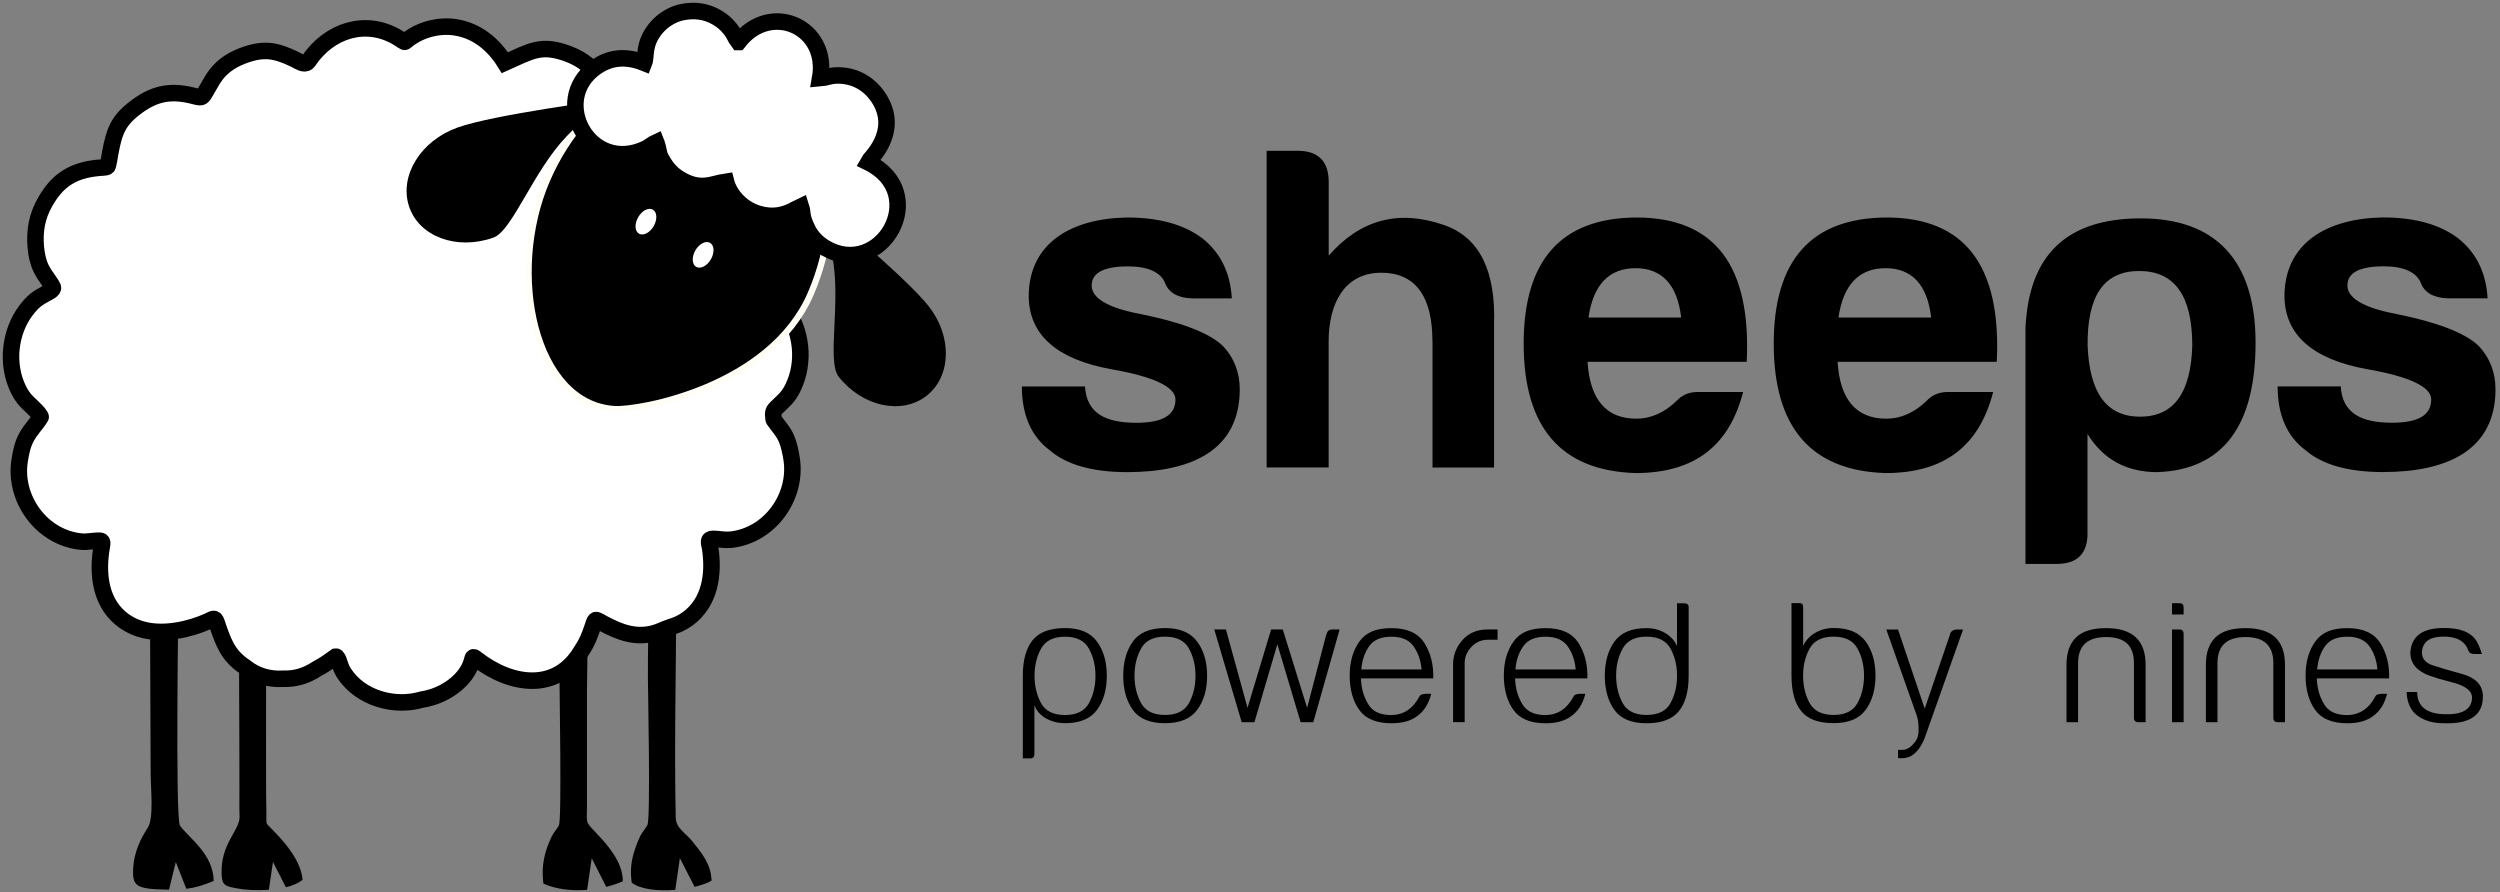 <svg width="227" height="81" viewBox="0 0 227 81" fill="none" xmlns="http://www.w3.org/2000/svg">
<rect x="0" y="0" width="227" height="81" fill="#808080" stroke="none"/>
<path fill-rule="evenodd" clip-rule="evenodd" d="M62.66 80.611C62.447 80.653 62.233 80.69 62.008 80.72L62.203 80.69L62.66 80.617V80.611ZM51.842 54.167C52.281 54.733 52.914 55.129 53.809 55.044C54.837 54.946 55.458 54.319 55.708 53.388L56.189 53.212L56.956 53.078C57.674 53.626 58.52 54.143 59.859 54.131C61.539 54.118 62.769 53.041 63.055 51.586C63.238 51.562 63.42 51.531 63.603 51.495C63.67 51.586 63.737 51.671 63.804 51.757C63.652 52.761 63.238 53.406 62.367 54.027C62.093 54.222 61.576 54.478 61.406 54.636C61.381 61.174 61.217 67.718 61.357 74.255C61.375 75.211 62.306 75.686 62.842 76.362C63.652 77.384 64.577 78.444 64.608 79.965C64.236 80.184 63.694 80.379 63.068 80.525L62.404 79.229L61.734 77.914L61.521 79.375L61.314 80.799C59.774 80.927 58.179 80.769 57.364 80.148C57.193 79.046 57.321 78.109 57.644 77.147C57.802 76.666 57.918 76.356 58.124 75.929C58.283 75.619 58.691 75.114 58.788 74.901C59.074 74.298 58.843 63.189 58.831 61.618C58.812 59.414 58.91 57.053 58.819 54.879C57.826 54.429 57.029 54.362 56.353 53.546C56.231 53.686 56.317 53.559 56.219 53.772C56.201 53.814 56.152 53.966 56.134 54.009C56.049 54.271 56.073 54.283 55.951 54.551C55.251 56.097 54.241 55.653 53.334 56.066C53.383 58.282 53.309 60.571 53.297 62.793V72.886C53.316 74.852 53.06 74.493 54.077 75.57C54.91 76.459 56.566 78.151 56.554 80.02C56.103 80.221 55.592 80.391 55.05 80.525L54.399 79.247L53.73 77.932L53.516 79.393L53.309 80.799C51.903 80.909 50.455 80.745 49.34 80.227C49.133 78.632 49.432 77.342 50.083 75.978C50.272 75.576 50.607 75.242 50.747 74.943C51.021 74.353 50.801 63.036 50.801 61.423C50.801 59.238 50.893 56.809 50.783 54.648C50.534 54.928 50.321 55.239 50.047 55.5C50.229 55.153 50.394 54.837 50.522 54.599L50.637 54.38C51.221 54.319 51.684 54.222 51.824 54.198L51.842 54.167ZM16.238 51.373C16.201 54.35 15.897 74.341 16.341 74.962C17.157 76.112 19.366 77.518 19.403 79.99C18.411 80.397 17.735 80.605 16.919 80.702L16.505 79.649L15.964 78.273L15.611 79.71L15.349 80.775H15.142C12.287 80.738 12.007 80.422 12.092 78.815C12.171 77.378 12.786 76.118 13.413 75.168C13.985 74.298 13.681 71.595 13.681 70.317L13.62 55.233C13.62 53.954 13.681 52.505 13.657 51.178C14.399 51.178 15.117 51.178 15.276 51.221C15.592 51.294 15.915 51.343 16.238 51.373ZM24.212 53.802C24.151 58.629 24.157 63.469 24.157 68.302C24.157 69.538 24.157 70.78 24.163 72.021C24.169 72.624 24.182 73.227 24.188 73.829C24.2 74.907 24.084 74.675 24.656 75.254C25.545 76.161 27.298 77.95 27.475 79.88C27.122 80.191 26.586 80.41 25.959 80.562L25.454 79.576L24.784 78.261L24.571 79.722L24.413 80.793C23.317 80.872 22.197 80.805 21.406 80.647C20.511 80.465 20.176 80.41 20.127 79.466C19.975 76.593 21.801 75.406 21.753 74.14C21.722 73.33 21.741 72.514 21.741 71.705C21.741 65.38 21.686 59.055 21.68 52.731C20.967 52.791 19.293 53.662 17.254 52.067C16.931 51.818 16.743 51.623 16.536 51.404C17.266 51.452 18.003 51.428 18.733 51.428C18.922 51.428 19.884 51.939 20.152 52.043L21.327 52.548C22.002 52.889 22.38 52.992 23.007 53.272L24.035 53.65L24.218 53.808L24.212 53.802Z" fill="#000001"/>
<path fill-rule="evenodd" clip-rule="evenodd" d="M71.876 41.646C72.424 45.067 69.94 48.603 66.373 49.005C65.752 49.06 65.362 48.944 64.79 48.926C64.2 48.908 64.4 49.31 64.48 49.748C64.851 52.177 64.461 54.721 62.416 56.206C61.813 56.627 61.424 56.767 60.748 56.986C60.255 57.15 59.871 57.375 59.348 57.509C57.68 57.954 56.237 57.394 54.764 56.608C54.642 56.541 54.222 56.28 54.113 56.298C53.967 56.322 53.857 56.803 53.802 56.949C53.541 57.728 53.285 58.38 52.822 59.055C50.558 62.945 46.358 62.233 43.289 59.853C42.876 59.53 42.973 59.67 42.803 60.175C42.285 61.734 40.69 62.854 39.242 63.304C38.931 63.402 38.627 63.475 38.31 63.523C35.808 64.254 32.74 63.414 31.243 61.131L31.206 61.07C30.951 60.638 30.908 60.443 30.75 59.981C30.719 59.895 30.61 59.603 30.488 59.621C30.488 59.621 29.721 60.169 29.63 60.224C29.362 60.401 29.094 60.559 28.814 60.705C27.797 61.381 26.805 61.661 25.74 61.63C24.443 61.709 23.238 61.362 22.233 60.547C20.645 59.494 20.255 58.246 19.665 56.511C19.494 56.018 19.342 56.206 18.928 56.395C17.211 57.168 14.965 57.649 13.115 57.211C12.463 57.059 11.891 56.809 11.331 56.432C9.091 54.873 8.787 52.11 9.255 49.535C9.334 49.103 9.225 49.072 8.811 49.096C8.47 49.115 8.129 49.17 7.794 49.188C7.618 49.194 7.466 49.188 7.289 49.17C3.722 48.768 1.238 45.231 1.786 41.81C1.993 40.556 2.17 39.886 2.931 38.906C3.125 38.657 3.527 38.158 3.667 37.908C3.716 37.823 3.704 37.847 3.637 37.738C3.314 37.22 2.577 36.691 2.157 36.155C1.963 35.905 1.817 35.662 1.677 35.376C0.532 33.044 0.891 30.128 2.364 28.18C2.997 27.359 3.351 27.097 4.209 26.64C4.367 26.555 4.885 26.318 4.805 26.08C4.757 25.922 4.136 25.076 3.984 24.832C3.606 24.218 3.43 23.682 3.314 22.957C3.107 21.582 3.204 20.127 3.868 18.776C5.122 16.267 6.735 15.354 9.383 15.208C9.462 15.208 9.694 15.184 9.748 15.129C9.834 15.044 9.974 14.082 10.01 13.887C10.394 11.793 10.783 10.874 12.488 9.626C14.235 8.366 15.702 8.208 17.747 8.75C18.38 8.92 18.374 8.817 18.697 8.281C19.269 7.313 19.549 6.643 20.474 5.919C20.949 5.548 21.448 5.298 21.996 5.079C23.914 4.355 24.985 4.525 26.793 5.402C27.103 5.554 27.609 5.925 27.913 5.657C28.023 5.56 28.254 5.195 28.376 5.043C30.482 2.419 33.818 1.749 36.557 3.709C36.776 3.868 36.782 3.788 37.001 3.612C38.194 2.675 39.844 2.261 41.311 2.474C43.253 2.76 44.793 3.995 45.846 5.694C48.19 4.653 49.133 3.947 51.654 4.915C54.368 5.956 54.533 7.812 55.391 8.719C58.015 7.952 59.494 8.251 61.168 9.462C63.268 10.984 63.366 12.104 63.877 15.014C66.683 15.141 68.442 15.866 69.8 18.611C70.463 19.963 70.567 21.417 70.354 22.793C70.123 24.315 69.544 24.826 68.796 25.983C69.416 26.677 70.147 26.47 71.309 28.016C72.783 29.964 73.142 32.874 71.997 35.211C71.529 36.149 71.157 36.368 70.469 37.05C70.129 37.385 70.208 37.579 70.238 38.018C70.244 38.115 70.281 38.145 70.342 38.231C71.066 39.217 71.401 39.472 71.705 40.763C71.772 41.055 71.827 41.347 71.876 41.646Z" fill="white"/>
<path d="M71.876 41.646C72.424 45.067 69.94 48.603 66.373 49.005C65.752 49.06 65.362 48.944 64.79 48.926C64.2 48.908 64.4 49.31 64.48 49.748C64.851 52.177 64.461 54.721 62.416 56.206C61.813 56.627 61.424 56.767 60.748 56.986C60.255 57.15 59.871 57.375 59.348 57.509C57.68 57.954 56.237 57.394 54.764 56.608C54.642 56.541 54.222 56.28 54.113 56.298C53.967 56.322 53.857 56.803 53.802 56.949C53.541 57.728 53.285 58.38 52.822 59.055C50.558 62.945 46.358 62.233 43.289 59.853C42.876 59.53 42.973 59.67 42.803 60.175C42.285 61.734 40.69 62.854 39.242 63.304C38.931 63.402 38.627 63.475 38.31 63.523C35.808 64.254 32.74 63.414 31.243 61.131L31.206 61.07C30.951 60.638 30.908 60.443 30.75 59.981C30.719 59.895 30.61 59.603 30.488 59.621C30.488 59.621 29.721 60.169 29.63 60.224C29.362 60.401 29.094 60.559 28.814 60.705C27.797 61.381 26.805 61.661 25.74 61.63C24.443 61.709 23.238 61.362 22.233 60.547C20.645 59.494 20.255 58.246 19.665 56.511C19.494 56.018 19.342 56.206 18.928 56.395C17.211 57.168 14.965 57.649 13.115 57.211C12.463 57.059 11.891 56.809 11.331 56.432C9.091 54.873 8.787 52.11 9.255 49.535C9.334 49.103 9.225 49.072 8.811 49.096C8.47 49.115 8.129 49.17 7.794 49.188C7.618 49.194 7.466 49.188 7.289 49.17C3.722 48.768 1.238 45.231 1.786 41.81C1.993 40.556 2.17 39.886 2.931 38.906C3.125 38.657 3.527 38.158 3.667 37.908C3.716 37.823 3.704 37.847 3.637 37.738C3.314 37.22 2.577 36.691 2.157 36.155C1.963 35.905 1.817 35.662 1.677 35.376C0.532 33.044 0.891 30.128 2.364 28.18C2.997 27.359 3.351 27.097 4.209 26.64C4.367 26.555 4.885 26.318 4.805 26.08C4.757 25.922 4.136 25.076 3.984 24.832C3.606 24.218 3.43 23.682 3.314 22.957C3.107 21.582 3.204 20.127 3.868 18.776C5.122 16.267 6.735 15.354 9.383 15.208C9.462 15.208 9.694 15.184 9.748 15.129C9.834 15.044 9.974 14.082 10.01 13.887C10.394 11.793 10.783 10.874 12.488 9.626C14.235 8.366 15.702 8.208 17.747 8.75C18.38 8.92 18.374 8.817 18.697 8.281C19.269 7.313 19.549 6.643 20.474 5.919C20.949 5.548 21.448 5.298 21.996 5.079C23.914 4.355 24.985 4.525 26.793 5.402C27.103 5.554 27.609 5.925 27.913 5.657C28.023 5.56 28.254 5.195 28.376 5.042C30.482 2.419 33.818 1.749 36.557 3.709C36.776 3.868 36.782 3.788 37.001 3.612C38.194 2.675 39.844 2.261 41.311 2.474C43.253 2.76 44.793 3.995 45.846 5.694C48.19 4.653 49.133 3.947 51.654 4.915C54.368 5.956 54.533 7.812 55.391 8.719C58.015 7.952 59.494 8.251 61.168 9.462C63.268 10.984 63.366 12.104 63.877 15.014C66.683 15.141 68.442 15.866 69.8 18.611C70.463 19.963 70.567 21.417 70.354 22.793C70.123 24.315 69.544 24.826 68.796 25.983C69.416 26.677 70.147 26.47 71.309 28.016C72.783 29.964 73.142 32.874 71.997 35.211C71.529 36.149 71.157 36.368 70.469 37.05C70.129 37.385 70.208 37.579 70.238 38.018C70.244 38.115 70.281 38.145 70.342 38.231C71.066 39.217 71.401 39.472 71.705 40.763C71.772 41.055 71.827 41.347 71.876 41.646V41.646Z" stroke="#000001" stroke-width="1.5" stroke-miterlimit="22.93"/>
<path d="M68.272 6.132C61.661 3.283 53.327 7.861 49.657 16.359C45.992 24.857 48.531 36.697 55.793 37.147C58.008 37.287 69.94 35.181 73.61 26.683C77.281 18.185 74.889 8.981 68.278 6.132H68.272Z" fill="#000001"/>
<path d="M68.272 6.132C61.661 3.283 53.327 7.861 49.657 16.359C45.992 24.857 48.531 36.697 55.793 37.147C58.008 37.287 69.94 35.181 73.61 26.683C77.281 18.185 74.889 8.981 68.278 6.132H68.272Z" stroke="#FFFEF6" stroke-width="0.57" stroke-linecap="round" stroke-linejoin="round"/>
<path d="M55.148 9.072C55.148 9.072 54.35 9.371 51.477 12.347C48.403 15.531 46.522 20.967 44.8 21.576C41.464 22.757 38.03 21.484 37.136 18.721C36.235 15.957 38.207 12.767 41.543 11.58C44.879 10.393 55.142 9.066 55.142 9.066" fill="#000001"/>
<path d="M74.256 18.575C74.256 18.575 74.761 19.238 75.558 23.177C76.411 27.383 75.041 32.807 76.155 34.207C78.31 36.934 81.889 37.701 84.142 35.93C86.394 34.158 86.473 30.518 84.312 27.791C82.157 25.064 74.256 18.569 74.256 18.569" fill="#000001"/>
<path d="M212.548 35.083H206.808C206.808 37.658 207.648 39.612 209.334 40.873C210.856 42.193 213.23 42.863 216.359 42.863C222.282 42.863 226.591 40.836 226.591 35.339C226.591 33.817 226.074 32.46 225.021 31.37C223.797 30.22 221.308 29.252 217.497 28.491C214.587 27.937 213.144 27.054 213.144 25.916C213.144 24.777 214.234 24.181 216.438 24.181C218.294 24.181 219.433 24.735 219.816 25.703C220.151 26.592 221.003 27.054 222.312 27.091H225.873C225.739 24.765 224.856 22.957 223.201 21.637C221.508 20.364 219.232 19.743 216.359 19.743C211.239 19.828 207.428 22.105 207.428 26.92C207.477 30.433 210.016 32.636 214.952 33.525C218.8 34.195 220.754 35.132 220.754 36.27C220.754 37.707 219.567 38.383 217.192 38.383C214.447 38.383 212.676 37.543 212.542 35.09L212.548 35.083ZM194.322 37.835C197.366 37.835 198.937 35.692 199.058 31.376C199.058 26.847 197.451 24.607 194.243 24.607C191.035 24.607 189.507 26.847 189.556 31.376C189.726 35.692 191.279 37.835 194.328 37.835H194.322ZM189.55 48.409C189.55 50.277 188.612 51.203 186.756 51.203H183.913V29.8C184.211 23.122 187.675 19.828 194.402 19.828C201.128 19.828 204.805 23.59 204.805 31.12C204.805 38.651 201.846 42.662 195.887 42.869C193.093 42.869 190.987 41.731 189.544 39.405V48.409H189.55ZM171.203 24.351C173.613 24.351 175.013 25.873 175.348 28.832H166.935C167.355 25.873 168.792 24.351 171.203 24.351ZM180.973 35.595H176.827C176.073 35.595 175.439 35.856 174.922 36.41C173.832 37.464 172.597 38.017 171.288 38.017C168.543 38.017 167.057 36.283 166.856 32.849H181.308C181.728 24.102 178.398 19.749 171.288 19.749C164.482 19.786 161.055 23.597 161.055 31.206C161.055 38.815 164.446 42.747 171.209 42.954C176.712 42.954 179.755 40.343 180.979 35.595H180.973ZM148.503 24.351C150.914 24.351 152.314 25.873 152.648 28.832H144.236C144.656 25.873 146.092 24.351 148.503 24.351ZM158.273 35.595H154.128C153.373 35.595 152.74 35.856 152.222 36.41C151.133 37.464 149.897 38.017 148.588 38.017C145.843 38.017 144.358 36.283 144.151 32.849H158.602C159.022 24.102 155.692 19.749 148.582 19.749C141.777 19.786 138.349 23.597 138.349 31.206C138.349 38.815 141.74 42.747 148.503 42.954C154.006 42.954 157.05 40.343 158.273 35.595ZM130.071 30.993V42.449H135.659V29.471C135.829 24.607 134.35 21.606 131.221 20.468C127.027 18.982 123.527 19.914 120.647 23.213V16.523C120.647 14.666 119.71 13.693 117.853 13.693H115.011V42.443H120.641V30.987C120.641 27.559 122.078 24.765 125.414 24.765C128.75 24.765 130.064 27.225 130.064 30.987L130.071 30.993ZM98.526 35.09H92.786C92.786 37.664 93.626 39.618 95.312 40.879C96.834 42.2 99.208 42.869 102.337 42.869C108.26 42.869 112.569 40.842 112.569 35.345C112.569 33.823 112.052 32.466 110.999 31.376C109.775 30.226 107.286 29.258 103.475 28.497C100.565 27.943 99.123 27.06 99.123 25.922C99.123 24.784 100.212 24.187 102.416 24.187C104.272 24.187 105.411 24.741 105.794 25.709C106.129 26.598 106.981 27.06 108.29 27.097H111.851C111.717 24.771 110.835 22.963 109.179 21.643C107.487 20.37 105.21 19.749 102.337 19.749C97.217 19.835 93.407 22.111 93.407 26.926C93.455 30.439 95.994 32.642 100.931 33.531C104.778 34.201 106.732 35.138 106.732 36.276C106.732 37.713 105.545 38.389 103.171 38.389C100.425 38.389 98.654 37.549 98.52 35.096L98.526 35.09Z" fill="#000001"/>
<path fill-rule="evenodd" clip-rule="evenodd" d="M59.281 19.037C59.67 19.262 59.701 19.932 59.354 20.535C59.007 21.137 58.404 21.442 58.021 21.216C57.631 20.991 57.601 20.322 57.948 19.719C58.295 19.116 58.897 18.812 59.281 19.037Z" fill="white"/>
<path fill-rule="evenodd" clip-rule="evenodd" d="M64.474 22.05C64.863 22.276 64.894 22.945 64.547 23.548C64.2 24.151 63.597 24.455 63.214 24.23C62.824 24.005 62.794 23.335 63.141 22.732C63.487 22.13 64.09 21.825 64.474 22.05Z" fill="white"/>
<path fill-rule="evenodd" clip-rule="evenodd" d="M67.043 3.813C66.756 3.441 66.695 3.119 66.33 2.662C65.983 2.224 65.636 1.907 65.137 1.609C64.023 0.946 62.928 0.903 61.917 1.11C61.18 1.262 60.231 1.737 59.543 2.583C58.38 4.02 58.721 5.109 58.484 5.706C56.676 4.982 55.239 5.286 54.077 6.114C49.864 9.109 53.547 15.902 58.63 13.498C59.026 13.309 59.202 13.09 59.58 12.919C59.592 12.95 59.622 12.968 59.616 13.011L59.725 13.37C59.878 14.015 59.786 13.997 60.206 14.703C60.541 15.263 61.004 15.811 61.68 16.225C63.609 17.406 64.662 16.675 65.922 16.493C66.184 17.534 67.189 18.922 68.875 19.415C70.111 19.78 71.206 19.585 72.223 19.001L72.728 18.757C72.935 19.396 72.704 19.567 73.331 20.833C73.641 21.46 74.159 22.05 74.901 22.495C79.972 25.502 84.629 17.57 78.803 14.727C78.925 14.484 81.67 12.092 79.911 9.097C79.077 7.684 77.653 6.777 75.887 6.856C75.297 6.887 74.944 7.07 74.469 7.106C75.297 2.431 69.958 0.057 67.049 3.813H67.043Z" fill="white"/>
<path d="M67.043 3.813C66.756 3.441 66.695 3.119 66.33 2.662C65.983 2.224 65.636 1.907 65.137 1.609C64.023 0.946 62.928 0.903 61.917 1.11C61.18 1.262 60.231 1.737 59.543 2.583C58.38 4.02 58.721 5.109 58.484 5.706C56.676 4.982 55.239 5.286 54.077 6.114C49.864 9.109 53.547 15.902 58.63 13.498C59.026 13.309 59.202 13.09 59.58 12.919C59.592 12.95 59.622 12.968 59.616 13.011L59.725 13.37C59.878 14.015 59.786 13.997 60.206 14.703C60.541 15.263 61.004 15.811 61.68 16.225C63.609 17.406 64.662 16.675 65.922 16.493C66.184 17.534 67.189 18.922 68.875 19.415C70.111 19.78 71.206 19.585 72.223 19.001L72.728 18.757C72.935 19.396 72.704 19.567 73.331 20.833C73.641 21.46 74.159 22.05 74.901 22.495C79.972 25.502 84.629 17.57 78.803 14.727C78.925 14.484 81.67 12.092 79.911 9.097C79.077 7.684 77.653 6.777 75.887 6.856C75.297 6.887 74.944 7.07 74.469 7.106C75.297 2.431 69.958 0.057 67.049 3.813H67.043Z" stroke="#000001" stroke-width="1.5" stroke-miterlimit="22.93"/>
<path d="M218.519 62.842C218.562 63.816 218.891 64.528 219.511 64.984C220.132 65.441 220.912 65.666 221.843 65.666C224.29 65.77 225.489 64.93 225.447 63.152C225.404 62.203 224.801 61.557 223.645 61.222C222.299 60.851 221.417 60.589 221.003 60.443C220.254 60.236 219.895 59.822 219.913 59.201C219.974 58.27 220.632 57.801 221.873 57.801C223.115 57.801 223.834 58.233 224.144 59.104C224.205 59.293 224.381 59.384 224.674 59.384H225.355C225.234 58.97 225.106 58.648 224.984 58.422C224.527 57.448 223.45 56.986 221.752 57.022C219.889 57.065 218.921 57.82 218.86 59.293C218.878 60.267 219.481 60.961 220.662 61.375C221.058 61.521 221.654 61.697 222.464 61.904C223.87 62.233 224.54 62.756 224.454 63.456C224.375 64.449 223.523 64.917 221.904 64.85C220.291 64.79 219.481 64.114 219.481 62.836H218.519V62.842ZM210.368 61.6H216.93C216.973 60.376 216.705 59.311 216.139 58.404C215.567 57.491 214.569 57.034 213.138 57.034C211.708 57.034 210.801 57.442 210.216 58.264C209.638 59.08 209.346 60.108 209.346 61.356C209.346 62.604 209.638 63.651 210.216 64.461C210.794 65.27 211.768 65.672 213.138 65.672C214.136 65.672 214.909 65.453 215.47 65.021C216.09 64.589 216.517 63.913 216.748 63H216.218C215.926 63.018 215.75 63.091 215.689 63.219C215.11 64.339 214.258 64.905 213.138 64.93C212.121 64.93 211.415 64.601 211.026 63.937C210.612 63.256 210.393 62.476 210.368 61.606V61.6ZM210.399 60.79C210.46 59.987 210.691 59.287 211.099 58.696C211.501 58.106 212.182 57.813 213.132 57.813C214.082 57.813 214.739 58.112 215.153 58.696C215.567 59.287 215.804 59.987 215.871 60.79H210.399ZM206.418 65.173C206.418 65.441 206.552 65.575 206.826 65.575H207.477V60.358C207.477 58.142 206.284 57.034 203.897 57.034C202.637 57.034 201.718 57.32 201.146 57.893C200.574 58.459 200.294 59.287 200.294 60.358V65.575H201.347V60.206C201.347 58.629 202.199 57.844 203.897 57.844C205.596 57.844 206.418 58.629 206.418 60.206V65.173ZM198.273 55.141C198.273 54.898 198.145 54.77 197.901 54.77H197.22V55.792H198.273V55.135V55.141ZM198.273 65.575V57.564C198.273 57.296 198.145 57.156 197.901 57.156H197.22V65.575H198.273ZM193.762 65.173C193.762 65.441 193.896 65.575 194.17 65.575H194.821V60.358C194.821 58.142 193.628 57.034 191.242 57.034C189.976 57.034 189.063 57.32 188.49 57.893C187.918 58.459 187.638 59.287 187.638 60.358V65.575H188.691V60.206C188.691 58.629 189.544 57.844 191.242 57.844C192.94 57.844 193.762 58.629 193.762 60.206V65.173ZM171.275 57.156L174.045 64.984C174.173 65.38 174.222 65.8 174.203 66.257C174.222 66.75 174.088 67.158 173.802 67.468C173.473 67.882 173.108 68.089 172.712 68.089H172.341V68.832C172.773 68.892 173.169 68.832 173.522 68.649C174.039 68.338 174.453 67.791 174.764 67.005L178.245 57.162H177.783C177.351 57.138 177.101 57.32 177.034 57.692L174.764 64.339L172.341 57.162H171.282L171.275 57.156ZM166.491 57.807C167.55 57.807 168.274 58.173 168.664 58.897C169.06 59.621 169.254 60.443 169.254 61.35C169.254 62.257 169.06 63.109 168.664 63.834C168.268 64.558 167.544 64.917 166.491 64.917C165.438 64.917 164.707 64.552 164.312 63.834C163.916 63.109 163.721 62.282 163.721 61.35C163.721 60.419 163.916 59.621 164.312 58.897C164.707 58.173 165.432 57.807 166.491 57.807ZM163.35 54.764H162.668V61.344C162.668 62.775 162.96 63.852 163.557 64.576C164.147 65.301 165.127 65.66 166.497 65.66C167.867 65.66 168.816 65.258 169.407 64.449C169.997 63.639 170.295 62.604 170.295 61.344C170.295 60.084 169.997 59.074 169.407 58.252C168.816 57.436 167.848 57.022 166.497 57.022C165.876 57.022 165.31 57.174 164.799 57.473C164.293 57.777 163.934 58.173 163.727 58.666V55.123C163.727 54.879 163.605 54.752 163.356 54.752L163.35 54.764ZM149.507 57.807C150.566 57.807 151.291 58.173 151.686 58.897C152.082 59.621 152.277 60.443 152.277 61.35C152.277 62.257 152.082 63.109 151.686 63.834C151.291 64.558 150.566 64.917 149.507 64.917C148.448 64.917 147.724 64.552 147.334 63.834C146.944 63.109 146.744 62.282 146.744 61.35C146.744 60.419 146.944 59.621 147.334 58.897C147.73 58.173 148.454 57.807 149.507 57.807ZM152.277 58.678C152.07 58.185 151.711 57.783 151.206 57.485C150.7 57.187 150.134 57.034 149.507 57.034C148.138 57.034 147.17 57.442 146.585 58.264C146.007 59.08 145.715 60.108 145.715 61.356C145.715 62.604 146.007 63.651 146.585 64.461C147.164 65.27 148.138 65.672 149.507 65.672C150.877 65.672 151.826 65.307 152.429 64.589C153.032 63.864 153.33 62.787 153.33 61.356V55.147C153.33 54.904 153.196 54.776 152.922 54.776H152.271V58.69L152.277 58.678ZM137.57 61.6H144.132C144.175 60.376 143.907 59.311 143.341 58.404C142.768 57.491 141.77 57.034 140.34 57.034C138.909 57.034 137.996 57.442 137.418 58.264C136.839 59.08 136.547 60.108 136.547 61.356C136.547 62.604 136.839 63.651 137.418 64.461C137.996 65.27 138.97 65.672 140.34 65.672C141.332 65.672 142.111 65.453 142.671 65.021C143.292 64.589 143.718 63.913 143.949 63H143.42C143.128 63.018 142.951 63.091 142.89 63.219C142.312 64.339 141.46 64.905 140.34 64.93C139.323 64.93 138.623 64.601 138.227 63.937C137.813 63.256 137.594 62.476 137.57 61.606V61.6ZM137.6 60.79C137.661 59.987 137.893 59.287 138.3 58.696C138.702 58.106 139.384 57.813 140.334 57.813C141.283 57.813 141.941 58.112 142.355 58.696C142.768 59.287 143.006 59.987 143.073 60.79H137.6ZM135.05 57.156C134.118 57.156 133.364 57.479 132.791 58.118C132.219 58.763 131.939 59.506 131.939 60.352V65.569H132.992V60.2C132.992 59.664 133.193 59.177 133.601 58.739C134.003 58.307 134.514 58.087 135.141 58.087H135.981V57.156H135.05ZM123.575 61.6H130.137C130.18 60.376 129.912 59.311 129.346 58.404C128.774 57.491 127.775 57.034 126.345 57.034C124.914 57.034 124.007 57.442 123.423 58.264C122.845 59.08 122.552 60.108 122.552 61.356C122.552 62.604 122.845 63.651 123.423 64.461C124.001 65.27 124.975 65.672 126.345 65.672C127.337 65.672 128.116 65.453 128.676 65.021C129.297 64.589 129.723 63.913 129.955 63H129.425C129.133 63.018 128.956 63.091 128.895 63.219C128.317 64.339 127.465 64.905 126.345 64.93C125.328 64.93 124.622 64.601 124.233 63.937C123.819 63.256 123.599 62.476 123.575 61.606V61.6ZM123.606 60.79C123.666 59.987 123.898 59.287 124.306 58.696C124.707 58.106 125.389 57.813 126.339 57.813C127.288 57.813 127.946 58.112 128.36 58.696C128.774 59.287 129.011 59.987 129.078 60.79H123.606ZM112.752 65.575H113.902L115.984 58.495L118.097 65.575H119.247L121.639 57.156H120.988C120.738 57.156 120.58 57.241 120.507 57.424C120.434 57.6 120.398 57.698 120.398 57.716L118.687 64.272L116.477 57.156H115.418L113.275 64.272L111.315 57.156H110.256L112.746 65.575H112.752ZM105.782 57.807C106.841 57.807 107.565 58.173 107.961 58.897C108.357 59.621 108.552 60.443 108.552 61.35C108.552 62.257 108.357 63.109 107.961 63.834C107.565 64.558 106.841 64.917 105.782 64.917C104.723 64.917 103.998 64.552 103.603 63.834C103.213 63.109 103.012 62.282 103.012 61.35C103.012 60.419 103.213 59.621 103.603 58.897C103.998 58.173 104.723 57.807 105.782 57.807ZM101.989 61.35C101.989 62.616 102.282 63.645 102.86 64.455C103.438 65.264 104.412 65.666 105.782 65.666C107.151 65.666 108.101 65.264 108.704 64.455C109.306 63.645 109.605 62.61 109.605 61.35C109.605 60.09 109.306 59.08 108.704 58.258C108.101 57.442 107.127 57.028 105.782 57.028C104.437 57.028 103.444 57.436 102.86 58.258C102.282 59.074 101.989 60.102 101.989 61.35ZM96.7 64.924C95.646 64.924 94.916 64.558 94.526 63.84C94.131 63.116 93.936 62.288 93.936 61.356C93.936 60.425 94.131 59.627 94.526 58.903C94.922 58.179 95.646 57.813 96.7 57.813C97.753 57.813 98.483 58.179 98.879 58.903C99.275 59.627 99.469 60.449 99.469 61.356C99.469 62.263 99.275 63.116 98.879 63.84C98.483 64.564 97.759 64.924 96.7 64.924ZM93.93 64.053C94.137 64.57 94.496 64.966 95.001 65.246C95.513 65.526 96.079 65.666 96.7 65.666C98.045 65.666 99.019 65.264 99.609 64.455C100.2 63.645 100.498 62.61 100.498 61.35C100.498 60.09 100.2 59.08 99.609 58.258C99.019 57.442 98.051 57.028 96.7 57.028C95.348 57.028 94.35 57.4 93.759 58.13C93.169 58.867 92.871 59.938 92.871 61.344V68.862H93.552C93.802 68.862 93.924 68.728 93.924 68.46V64.053H93.93Z" fill="#000001"/>
</svg>
